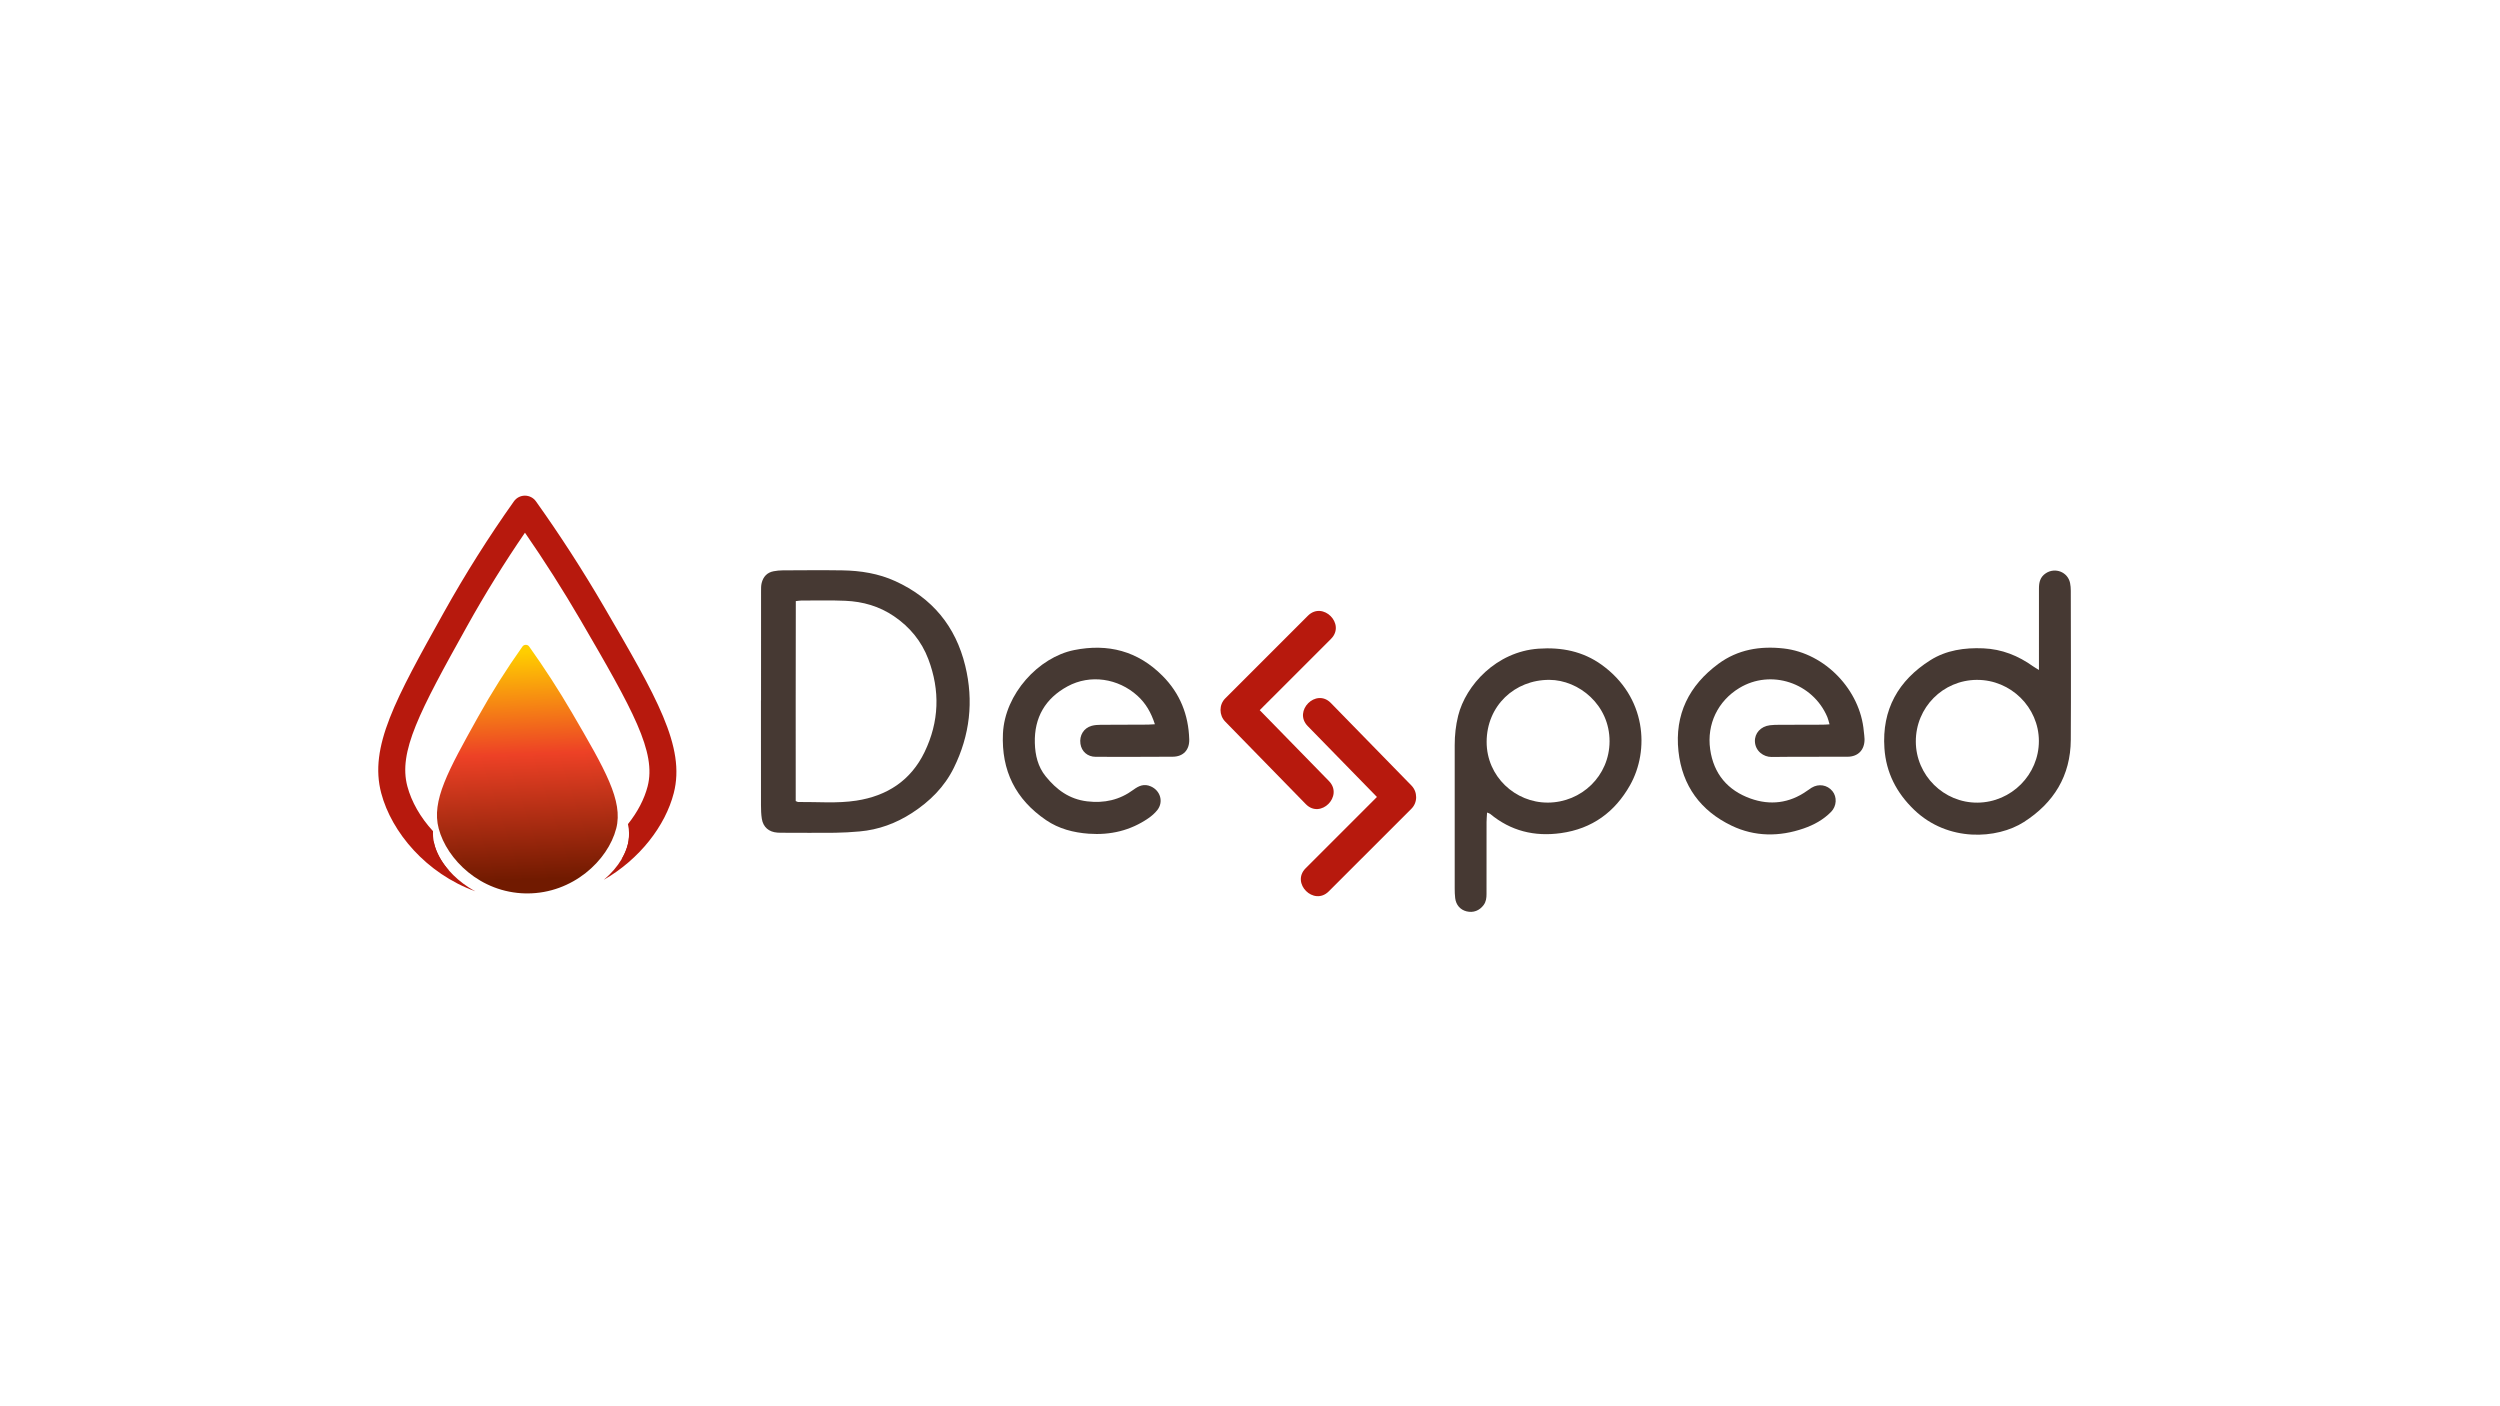 <svg xmlns="http://www.w3.org/2000/svg" xmlns:xlink="http://www.w3.org/1999/xlink" id="Layer_1" data-name="Layer 1" viewBox="0 0 1920 1080"><defs><style>      .cls-1 {        fill: url(#linear-gradient);      }      .cls-2 {        fill: #b7190d;      }      .cls-3 {        fill: #463933;      }    </style><linearGradient id="linear-gradient" x1="407.72" y1="697.25" x2="400.16" y2="500.64" gradientUnits="userSpaceOnUse"><stop offset=".11" stop-color="#711a00"></stop><stop offset=".6" stop-color="#ed4126"></stop><stop offset="1" stop-color="#ffce00"></stop></linearGradient></defs><g><path class="cls-3" d="M584.47,537.87c0-28.03,0-56.06,.02-84.09,0-1.98-.02-4.03,.44-5.93,1.19-4.91,4.19-8.22,9.31-9.15,2.27-.41,4.6-.66,6.91-.67,15.25-.06,30.51-.23,45.76,.01,14.03,.22,27.78,2.4,40.66,8.27,28.41,12.95,46.37,34.69,53.74,65.01,6.6,27.16,3.58,53.36-8.77,78.39-7.23,14.66-18.43,25.76-32.04,34.6-12.33,8-25.72,12.95-40.38,14.24-6.26,.55-12.56,.94-18.84,1.01-13.1,.14-26.2,.03-39.3,0-1.66,0-3.32,.01-4.97-.11-6.51-.47-10.89-4.21-11.92-10.6-.55-3.41-.64-6.93-.65-10.4-.05-26.87-.03-53.74-.03-80.6h.06Zm26.63,77.35c1.22,.49,1.52,.72,1.83,.71,14.91-.15,29.89,1.23,44.71-1.04,23.64-3.61,41.87-15.46,52.43-37.31,11.24-23.26,12.04-47.25,2.86-71.43-5.22-13.74-14.15-24.56-26.31-32.85-11.32-7.72-23.96-11.31-37.41-11.89-11.26-.49-22.55-.18-33.82-.19-1.13,0-2.27,.23-4.21,.43-.17,51.25-.03,102.4-.07,153.56Z"></path><path class="cls-3" d="M1565.91,514.54c0-3.02,0-4.96,0-6.89,.01-18.58,.05-37.16,.01-55.74,0-4.72,.95-8.79,5.24-11.63,7.21-4.78,16.93-.98,18.66,7.49,.39,1.93,.55,3.94,.55,5.92,.05,38.15,.23,76.31,0,114.46-.16,27.67-13.06,48.47-36.04,63.18-20.51,13.13-58.28,15.65-84.32-9.44-13.48-12.99-21.48-28.42-22.77-47.18-2.04-29.74,10.65-52.12,35.28-67.67,12.17-7.69,26.26-9.73,40.68-9.11,14.24,.6,26.79,5.65,38.24,13.84,1.06,.76,2.21,1.38,4.47,2.79Zm-47.6,7.6c-26.14,.13-47.01,21.17-46.96,47.36,.05,25.95,21.48,47.16,47.42,46.93,25.99-.23,47.15-21.54,47.09-47.41-.06-25.77-21.59-47-47.54-46.87Z"></path><path class="cls-3" d="M1142.07,624.02c-.16,2.86-.39,5.1-.4,7.34-.03,18.41-.04,36.81-.02,55.22,0,3.04-.33,5.9-2.22,8.47-3.16,4.31-7.95,6.16-13.12,4.87-4.85-1.21-8.12-4.93-8.74-10.22-.29-2.46-.36-4.96-.36-7.44-.02-36.65-.03-73.3,0-109.94,0-7.64,.8-15.2,2.66-22.66,5.84-23.42,29.3-49.18,61.66-51.47,17.7-1.25,34.11,1.98,48.56,12.38,34.34,24.72,36.85,65.69,21.79,92.43-11.62,20.64-29.08,33.5-53.09,36.83-20.32,2.82-38.49-1.6-54.37-14.79-.36-.3-.88-.39-2.36-1.02Zm46.66-7.62c25.93-.11,47.33-20.57,47.41-47.01,.09-28.07-23.64-47.15-46.15-47.26-26.76-.13-48.19,19.95-48.25,47.57-.06,26.76,22.12,46.83,46.98,46.69Z"></path><path class="cls-3" d="M886.95,556.22c-2.86-8.89-6.97-16.07-13.4-21.89-14.8-13.4-36.27-16.66-53.66-7.22-17.06,9.26-25.68,23.9-25.13,43.56,.26,9.32,2.35,18.17,8.32,25.55,8.24,10.18,18.02,17.55,31.81,19.21,13.28,1.6,25-1.09,35.63-8.93,4.1-3.02,8.14-4.81,13.31-2.55,7.3,3.18,9.96,11.83,5.03,18.14-1.9,2.44-4.37,4.57-6.93,6.34-13.79,9.49-29.2,13.06-45.77,11.86-11.75-.85-22.98-3.75-32.8-10.45-23.37-15.95-34.41-37.93-33.09-66.51,1.4-30.38,27.4-58.58,54.61-64.06,26.07-5.24,48.97,.67,67.99,19.82,13.4,13.5,19.91,29.87,20.47,48.75,.24,8.06-4.57,13.27-12.63,13.32-19.73,.12-39.46,.14-59.2,.08-6.29-.02-10.87-4.1-11.73-10-.94-6.44,2.51-12.13,8.66-13.82,2.2-.6,4.58-.75,6.88-.77,12.1-.1,24.21-.09,36.31-.14,1.46,0,2.93-.15,5.32-.28Z"></path><path class="cls-3" d="M1405.09,556.28c-.68-2.28-1.03-4.03-1.72-5.64-11.13-26.24-43.24-37.01-67.59-22.23-16.41,9.96-25.07,27.66-22.37,47.03,2.66,18.98,13.55,31.6,31.04,37.85,14.94,5.34,29.75,3.64,43.12-5.78,1.22-.86,2.43-1.74,3.7-2.51,5.48-3.34,12.06-2.27,16.03,2.58,3.64,4.45,3.33,11.48-1,15.91-5.92,6.05-13.23,10.05-21.11,12.77-18.64,6.45-37.53,6.39-55.27-2.12-23.75-11.38-38.01-30.59-40.86-57.18-3.03-28.3,8.13-50.51,30.67-67.15,14.91-11,32.04-13.82,50.11-11.79,31.92,3.59,58.9,32.01,61.57,63.67,.17,1.98,.54,3.96,.56,5.94,.09,8.28-4.89,13.51-13.1,13.55-19.4,.1-38.81-.09-58.21,.17-6.26,.08-12.53-4.54-12.88-11.78-.31-6.44,4.43-11.71,11.53-12.58,2.3-.28,4.63-.33,6.95-.34,11.11-.05,22.22-.05,33.33-.09,1.61,0,3.22-.15,5.5-.27Z"></path><g><path class="cls-2" d="M967.47,545.39c18.25-18.25,36.5-36.5,54.76-54.76,11.44-11.44-6.31-29.19-17.75-17.75-21.17,21.18-42.35,42.35-63.53,63.53-4.83,4.84-4.75,12.89,0,17.75,20.65,21.15,41.3,42.29,61.94,63.44,11.31,11.58,29.05-6.18,17.75-17.75-17.72-18.15-35.45-36.31-53.18-54.46Z"></path><path class="cls-2" d="M1084,603.3c-20.65-21.15-41.3-42.29-61.94-63.44-11.31-11.58-29.05,6.18-17.75,17.75,17.72,18.15,35.45,36.31,53.18,54.46-18.25,18.25-36.5,36.5-54.76,54.76-11.44,11.44,6.31,29.19,17.75,17.75,21.17-21.17,42.35-42.35,63.53-63.52,4.83-4.84,4.75-12.89,0-17.75Z"></path></g><g><path class="cls-2" d="M458.99,468.33c-16.05-27.53-33.48-54.5-51.8-80.2-.93-1.31-2.44-2.08-4.05-2.08h-.02c-1.6,0-3.11,.77-4.05,2.1-19.26,27.1-37.29,55.68-53.6,84.95-36.36,65.23-56.37,101.15-47.48,134.72,4.95,18.6,17.44,37.95,35.6,52.74,3.57,2.92,7.35,5.65,11.35,8.16-4.95-5.57-8.61-11.64-10.65-17.79-.47-1.46-.87-2.9-1.15-4.34-12.74-12.23-21.73-26.92-25.53-41.32-7.55-28.48,8.81-59.6,46.54-127.3,14.99-26.89,31.44-53.21,48.97-78.3,16.67,23.71,32.54,48.48,47.25,73.68,41.45,71.08,59.47,103.69,52.19,131.95-3.06,11.94-9.86,24.11-19.47,34.93,.05,3.57-.46,7.09-1.61,10.63-.97,3-2.34,6.03-4.11,9.01,17.64-14.54,30.02-33.39,34.83-52.08,8.61-33.43-13.36-71.09-53.24-139.45Z"></path><path class="cls-2" d="M463.66,465.61c-16.15-27.68-33.67-54.8-52.06-80.59-1.95-2.74-5.11-4.36-8.47-4.36s-6.5,1.62-8.43,4.36c-19.37,27.27-37.5,56.03-53.91,85.46-37.05,66.44-57.45,103.05-47.99,138.72,7.93,29.91,34.41,61.58,72.21,75.32-1.87-1.02-3.68-2.1-5.45-3.26-5.58-3.65-10.53-7.93-14.59-12.55-4.95-5.57-8.61-11.64-10.65-17.79-.47-1.46-.87-2.9-1.15-4.34-.54-2.75-.74-5.49-.62-8.25-9.7-10.55-16.56-22.6-19.7-34.46-7.03-26.45,9.04-56.91,46.05-123.29,13.59-24.42,28.48-48.43,44.27-71.47,14.95,21.62,29.25,44.1,42.58,66.95,40.68,69.74,58.39,101.67,51.62,127.89-2.52,9.76-7.75,19.77-15.1,28.96,.54,2.47,.84,4.91,.85,7.32,.05,3.57-.46,7.09-1.61,10.63-.97,3-2.34,6.03-4.11,9.01-3.29,5.57-7.91,10.99-13.68,15.82,27.6-15.85,47.27-41.48,53.72-66.56,9.17-35.57-13.18-73.89-53.78-143.52Z"></path></g></g><path class="cls-1" d="M473.24,636.31c-6.37,24.68-33.52,49.84-68.18,49.84h-1.3c-17.52-.32-32.63-6.84-44.2-16.29-11.53-9.41-19.52-21.7-22.65-33.55-5.64-21.35,7.1-44.2,30.23-85.7,10.36-18.63,21.86-36.82,34.09-54.05,.6-.86,1.55-1.33,2.6-1.33s2,.47,2.57,1.33c11.66,16.35,22.75,33.49,32.98,51.01,25.35,43.5,39.35,67.45,33.87,88.75Z"></path></svg>